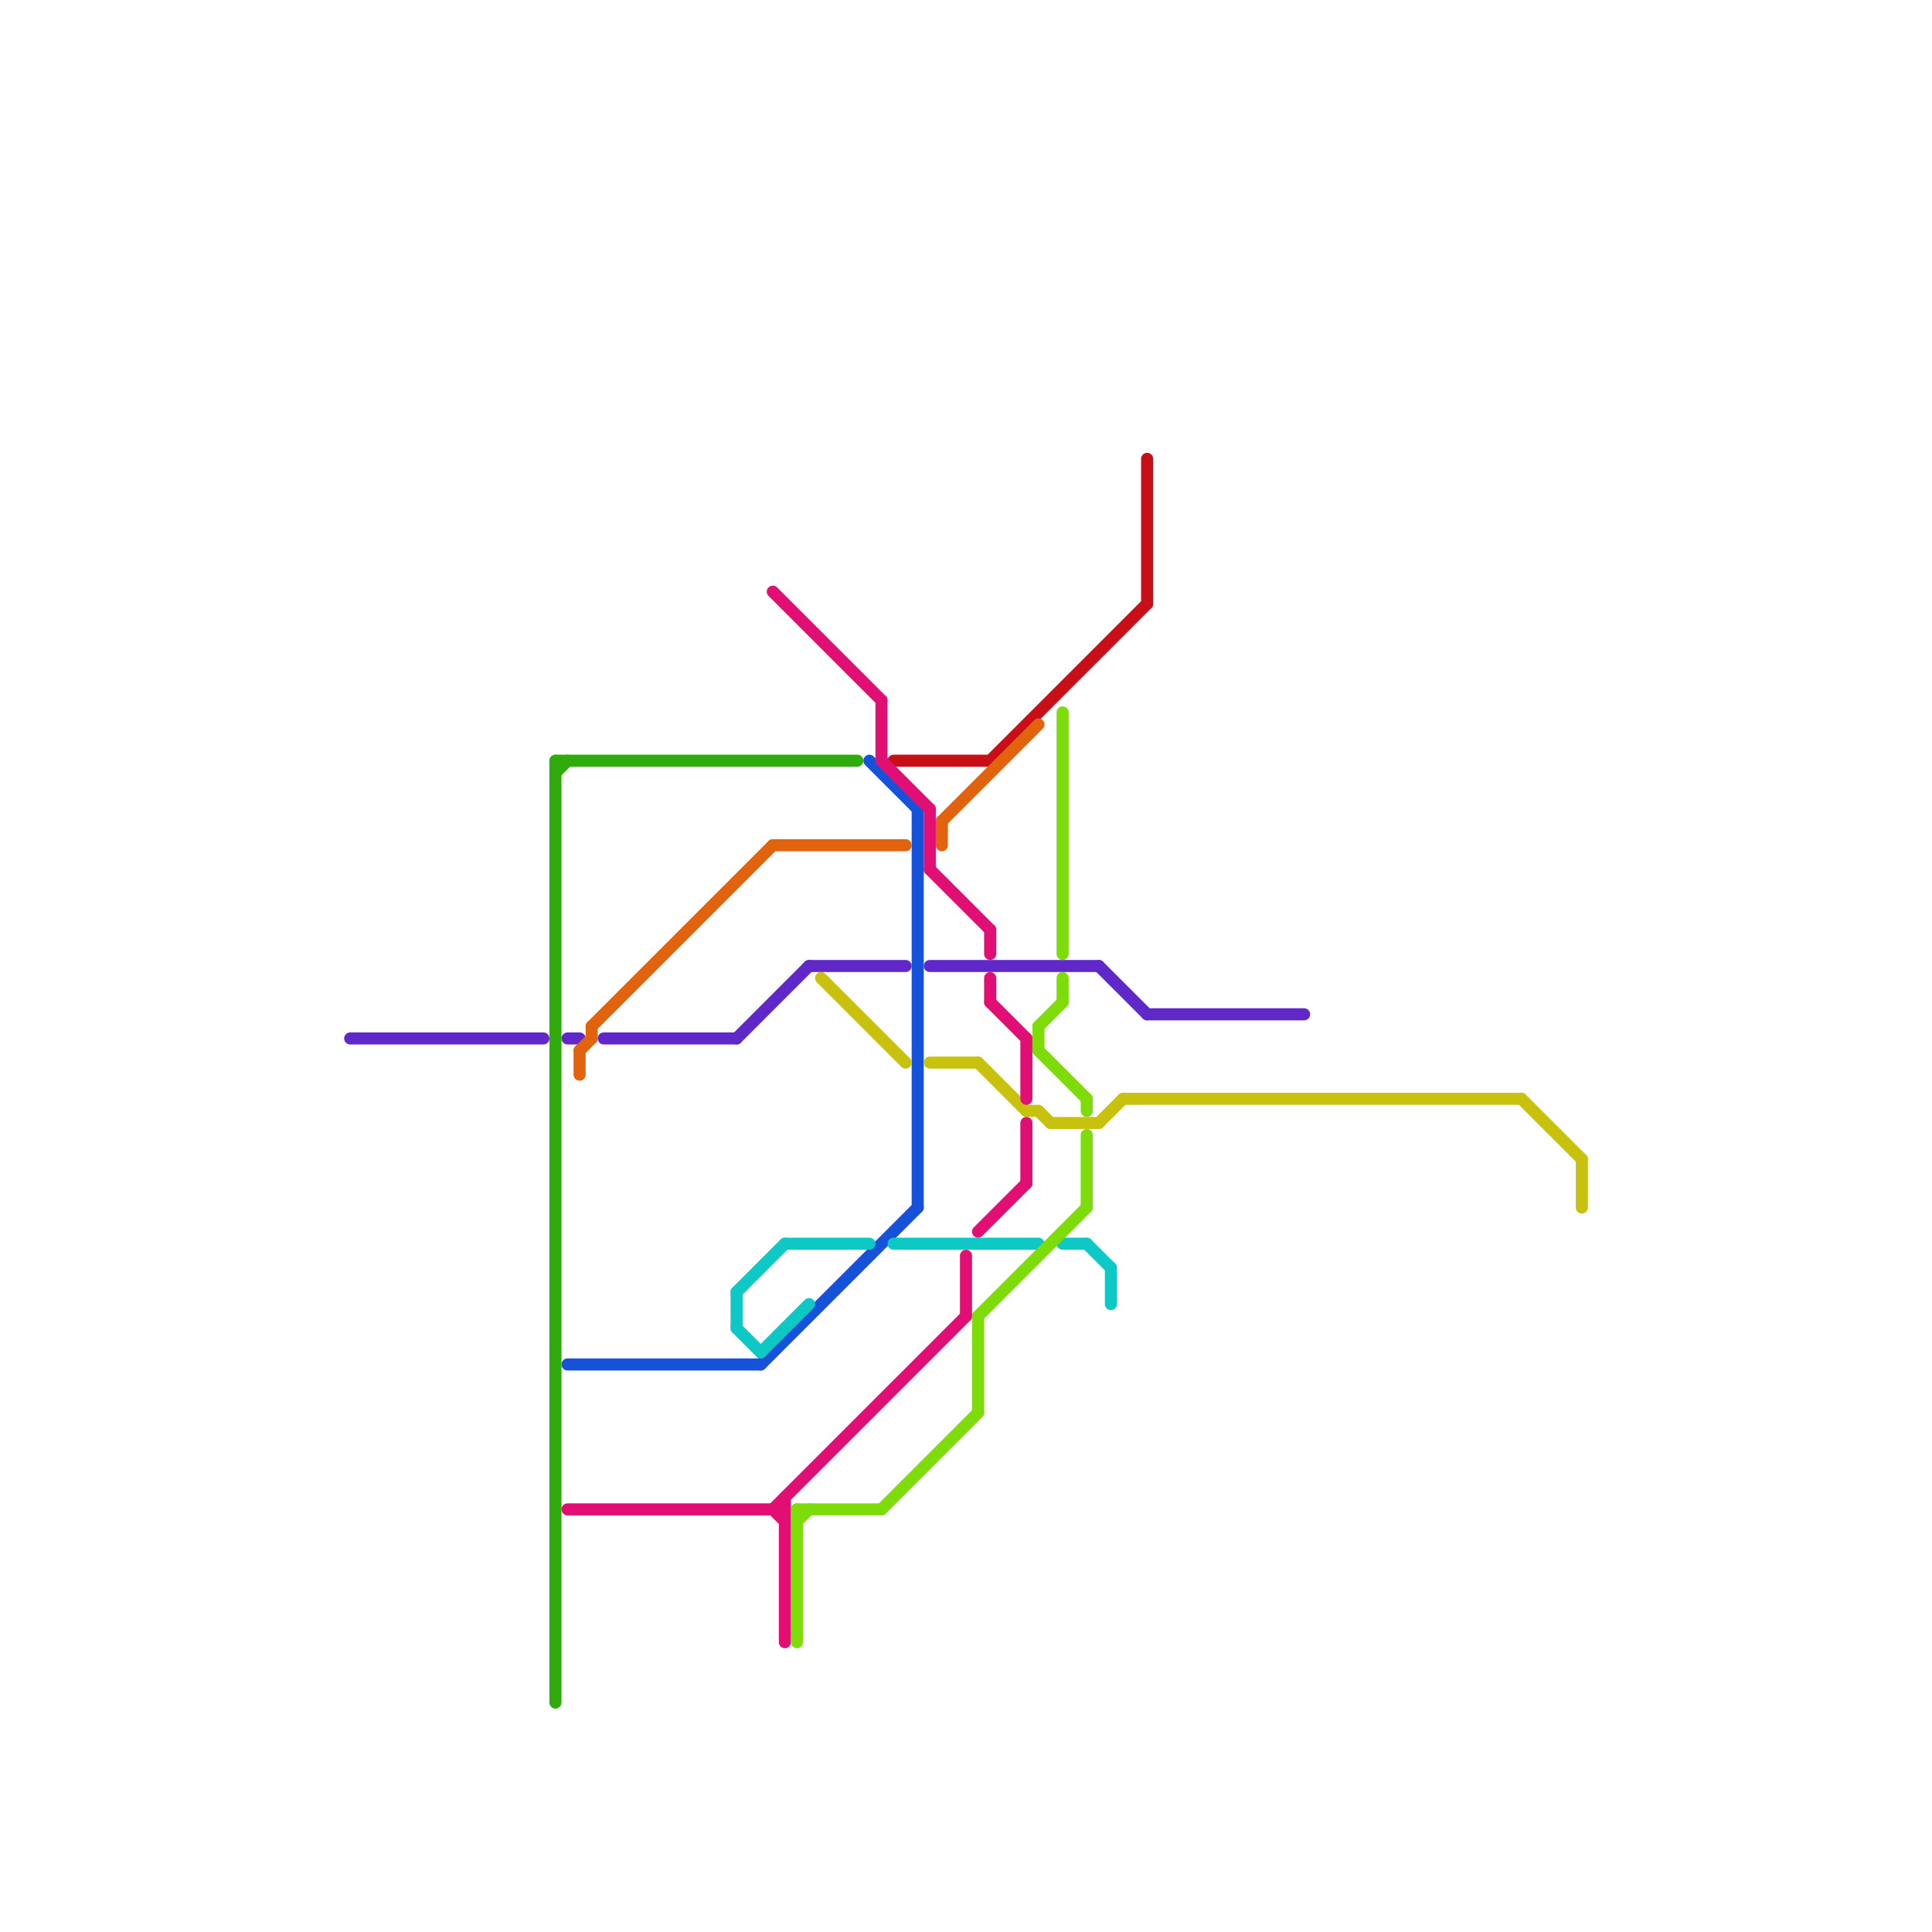 
<svg version="1.1" xmlns="http://www.w3.org/2000/svg" viewBox="0 0 160 160">
<style>text { font: 1px Helvetica; font-weight: 600; white-space: pre; dominant-baseline: central; } line { stroke-width: 1; fill: none; stroke-linecap: round; stroke-linejoin: round; } .c0 { stroke: #6028c8 } .c1 { stroke: #1651da } .c2 { stroke: #2fac0c } .c3 { stroke: #c8c20e } .c4 { stroke: #0ec8c5 } .c5 { stroke: #c80e17 } .c6 { stroke: #e1630e } .c7 { stroke: #e10e74 } .c8 { stroke: #7ddc09 } .w1 { stroke-width: 1; }</style><defs><g id="ct-xf"><circle r="0.5" fill="#fff" stroke="#000" stroke-width="0.2"/></g><g id="ct"><circle r="0.5" fill="#fff" stroke="#000" stroke-width="0.1"/></g></defs><line class="c0 " x1="67" y1="80" x2="75" y2="80"/><line class="c0 " x1="50" y1="86" x2="61" y2="86"/><line class="c0 " x1="61" y1="86" x2="67" y2="80"/><line class="c0 " x1="91" y1="80" x2="95" y2="84"/><line class="c0 " x1="77" y1="80" x2="91" y2="80"/><line class="c0 " x1="47" y1="86" x2="48" y2="86"/><line class="c0 " x1="95" y1="84" x2="108" y2="84"/><line class="c0 " x1="29" y1="86" x2="45" y2="86"/><line class="c1 " x1="72" y1="63" x2="76" y2="67"/><line class="c1 " x1="63" y1="113" x2="76" y2="100"/><line class="c1 " x1="76" y1="67" x2="76" y2="100"/><line class="c1 " x1="47" y1="113" x2="63" y2="113"/><line class="c2 " x1="46" y1="63" x2="46" y2="141"/><line class="c2 " x1="46" y1="64" x2="47" y2="63"/><line class="c2 " x1="46" y1="63" x2="71" y2="63"/><line class="c3 " x1="126" y1="91" x2="131" y2="96"/><line class="c3 " x1="85" y1="92" x2="86" y2="92"/><line class="c3 " x1="131" y1="96" x2="131" y2="100"/><line class="c3 " x1="93" y1="91" x2="126" y2="91"/><line class="c3 " x1="81" y1="88" x2="85" y2="92"/><line class="c3 " x1="86" y1="92" x2="87" y2="93"/><line class="c3 " x1="87" y1="93" x2="91" y2="93"/><line class="c3 " x1="91" y1="93" x2="93" y2="91"/><line class="c3 " x1="68" y1="81" x2="75" y2="88"/><line class="c3 " x1="77" y1="88" x2="81" y2="88"/><line class="c4 " x1="63" y1="112" x2="67" y2="108"/><line class="c4 " x1="61" y1="110" x2="63" y2="112"/><line class="c4 " x1="90" y1="103" x2="92" y2="105"/><line class="c4 " x1="88" y1="103" x2="90" y2="103"/><line class="c4 " x1="92" y1="105" x2="92" y2="108"/><line class="c4 " x1="74" y1="103" x2="86" y2="103"/><line class="c4 " x1="65" y1="103" x2="72" y2="103"/><line class="c4 " x1="61" y1="107" x2="61" y2="110"/><line class="c4 " x1="61" y1="107" x2="65" y2="103"/><line class="c5 " x1="74" y1="63" x2="82" y2="63"/><line class="c5 " x1="95" y1="38" x2="95" y2="50"/><line class="c5 " x1="82" y1="63" x2="95" y2="50"/><line class="c6 " x1="49" y1="85" x2="64" y2="70"/><line class="c6 " x1="78" y1="68" x2="86" y2="60"/><line class="c6 " x1="64" y1="70" x2="75" y2="70"/><line class="c6 " x1="78" y1="68" x2="78" y2="70"/><line class="c6 " x1="48" y1="87" x2="48" y2="89"/><line class="c6 " x1="49" y1="85" x2="49" y2="86"/><line class="c6 " x1="48" y1="87" x2="49" y2="86"/><line class="c7 " x1="85" y1="93" x2="85" y2="98"/><line class="c7 " x1="81" y1="102" x2="85" y2="98"/><line class="c7 " x1="65" y1="124" x2="65" y2="136"/><line class="c7 " x1="77" y1="72" x2="82" y2="77"/><line class="c7 " x1="73" y1="58" x2="73" y2="63"/><line class="c7 " x1="82" y1="77" x2="82" y2="79"/><line class="c7 " x1="77" y1="67" x2="77" y2="72"/><line class="c7 " x1="80" y1="104" x2="80" y2="109"/><line class="c7 " x1="47" y1="125" x2="65" y2="125"/><line class="c7 " x1="82" y1="81" x2="82" y2="83"/><line class="c7 " x1="73" y1="63" x2="77" y2="67"/><line class="c7 " x1="82" y1="83" x2="85" y2="86"/><line class="c7 " x1="64" y1="125" x2="65" y2="126"/><line class="c7 " x1="64" y1="49" x2="73" y2="58"/><line class="c7 " x1="85" y1="86" x2="85" y2="91"/><line class="c7 " x1="64" y1="125" x2="80" y2="109"/><line class="c8 " x1="66" y1="125" x2="66" y2="136"/><line class="c8 " x1="88" y1="59" x2="88" y2="79"/><line class="c8 " x1="86" y1="85" x2="86" y2="87"/><line class="c8 " x1="73" y1="125" x2="81" y2="117"/><line class="c8 " x1="86" y1="85" x2="88" y2="83"/><line class="c8 " x1="90" y1="94" x2="90" y2="100"/><line class="c8 " x1="86" y1="87" x2="90" y2="91"/><line class="c8 " x1="66" y1="125" x2="73" y2="125"/><line class="c8 " x1="81" y1="109" x2="81" y2="117"/><line class="c8 " x1="66" y1="126" x2="67" y2="125"/><line class="c8 " x1="81" y1="109" x2="90" y2="100"/><line class="c8 " x1="90" y1="91" x2="90" y2="92"/><line class="c8 " x1="88" y1="81" x2="88" y2="83"/>
</svg>
